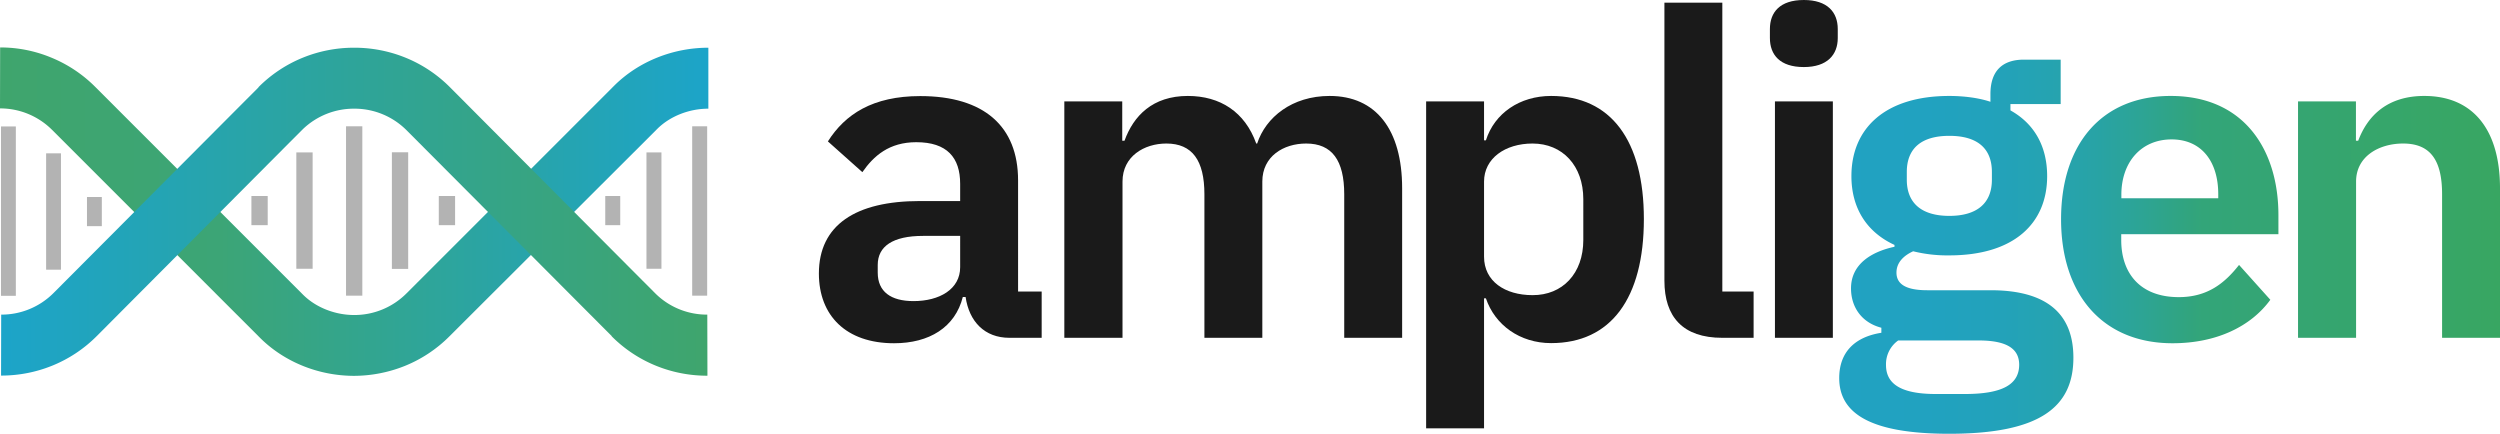 <svg xmlns="http://www.w3.org/2000/svg" xmlns:xlink="http://www.w3.org/1999/xlink" viewBox="0 0 1886.4 327.3"><defs><style>.cls-1{fill:url(#linear-gradient);}.cls-2{fill:url(#linear-gradient-2);}.cls-3{fill:#b3b3b3;}.cls-4{fill:#1a1a1a;}.cls-5{fill:url(#linear-gradient-3);}</style><linearGradient id="linear-gradient" y1="2052.55" x2="534.5" y2="2052.55" gradientTransform="translate(0 -1892.85)" gradientUnits="userSpaceOnUse"><stop offset="0" stop-color="#3fa56d"/><stop offset="0.31" stop-color="#3ca576"/><stop offset="1" stop-color="#1ca4c9"/></linearGradient><linearGradient id="linear-gradient-2" x1="0.8" y1="2052.6" x2="533.8" y2="2052.6" gradientTransform="translate(0 -1892.85)" gradientUnits="userSpaceOnUse"><stop offset="0" stop-color="#1ca4c9"/><stop offset="0.75" stop-color="#37a482"/><stop offset="1" stop-color="#3fa56d"/></linearGradient><linearGradient id="linear-gradient-3" x1="1387.8" y1="131.85" x2="1886.4" y2="131.85" gradientTransform="matrix(1, 0, 0, -1, 0, 318)" gradientUnits="userSpaceOnUse"><stop offset="0" stop-color="#21a2c2"/><stop offset="0.13" stop-color="#21a2c0"/><stop offset="0.23" stop-color="#22a2bb"/><stop offset="0.31" stop-color="#25a3b2"/><stop offset="0.39" stop-color="#28a3a5"/><stop offset="0.46" stop-color="#2da494"/><stop offset="0.53" stop-color="#31a47e"/><stop offset="0.55" stop-color="#33a579"/><stop offset="1" stop-color="#38a662"/></linearGradient></defs><title>Asset 1</title><g id="Layer_2" data-name="Layer 2"><g id="Layer_1-2" data-name="Layer 1"><path class="cls-1" d="M267.3,283.6h0c-26.8,0-52.6-10.4-70.9-28.5l-.1-.1-12-12-.1-.1L39.4,98.1A55.37,55.37,0,0,0,0,81.8l.1-46a100,100,0,0,1,38.2,7.5A100.73,100.73,0,0,1,71.9,65.6l.1.1L219.3,213l.1.1,9.4,9.4c9.6,9.5,24,15.2,38.5,15.2a55.54,55.54,0,0,0,39.4-16.3h0L451.5,76.6l.1-.1,12-12C481.9,46.4,507.8,36,534.5,36V82C520,82,505.6,87.7,496,97.2l-9.4,9.4-.1.1-1.2,1.2L339.1,253.8a100.73,100.73,0,0,1-33.6,22.3A104,104,0,0,1,267.3,283.6Z"/><path class="cls-2" d="M533.6,283.5a102.37,102.37,0,0,1-38.3-7.4,100.83,100.83,0,0,1-33.8-22.4l.1-.1-9.1-9.1L307.7,99.2l-.8-.8A55.45,55.45,0,0,0,267.4,82h-.3a55.5,55.5,0,0,0-38.5,15.4h0l-10.1,10.1L73.8,252.8l-.8.8A100.83,100.83,0,0,1,39.2,276,102.37,102.37,0,0,1,.9,283.4H.8l.1-46H1A55.45,55.45,0,0,0,40.5,221l.8-.8L186,75l9.1-9.1-.1-.1a100.83,100.83,0,0,1,33.8-22.4A102.37,102.37,0,0,1,267.1,36h.3a102.37,102.37,0,0,1,38.3,7.4,100.83,100.83,0,0,1,33.8,22.4l.8.8L485,211.9,495.1,222h0a55.23,55.23,0,0,0,38.5,15.4h.1l.1,46A.31.31,0,0,1,533.6,283.5Z"/><rect class="cls-3" x="261.1" y="95.3" width="12.3" height="127.8"/><rect class="cls-3" x="223.6" y="115" width="12.3" height="87.8"/><rect class="cls-3" x="189.7" y="147.9" width="12.3" height="22"/><rect class="cls-3" x="331.1" y="147.9" width="12.3" height="22"/><rect class="cls-3" x="295.7" y="114.9" width="12.3" height="88"/><rect class="cls-3" x="522.3" y="95.3" width="11.3" height="127.8"/><rect class="cls-3" x="487.8" y="115" width="11.3" height="87.8"/><rect class="cls-3" x="456.7" y="147.9" width="11.3" height="22"/><rect class="cls-3" x="0.75" y="95.41" width="11.2" height="127.8"/><rect class="cls-3" x="34.8" y="115.7" width="11.2" height="87.8"/><rect class="cls-3" x="65.63" y="148.65" width="11.2" height="22"/><path class="cls-4" d="M617.9,206.4c0-36.6,27.7-54.7,76.2-54.7h30.4v-13c0-19.8-9.9-31.4-33.1-31.4-20.5,0-32.1,10.3-40.7,22.6l-26-23.2c13-20.5,33.8-34.2,69.7-34.2,48.2,0,73.8,22.9,73.8,63.6V220H786v34.9H761.7c-18.8,0-30.4-12.3-33.1-30.8h-2.1C720.7,247,701.2,259,674.6,259,638.4,259,617.9,238.1,617.9,206.4Zm106.6-4.8V178h-28c-22.9,0-34.2,7.9-34.2,21.9v5.8c0,14.4,9.9,21.5,27,21.5C708.8,227.2,724.5,218.3,724.5,201.6Z"/><path class="cls-4" d="M803.1,254.9V76.5h43.7v29.7h1.7c6.8-18.8,21.2-33.8,47.8-33.8,24.3,0,43.1,12,51.6,35.9h.7c6.5-19.8,26.3-35.9,54.7-35.9,34.9,0,54.7,25.3,54.7,69.7V254.9h-43.7V146.6c0-25.6-9.2-38.3-28.7-38.3-17.1,0-33.1,9.6-33.1,28.7V254.9H908.8V146.6c0-25.6-9.2-38.3-28.7-38.3-16.7,0-33.1,9.6-33.1,28.7V254.9H803.1Z"/><path class="cls-4" d="M1076.1,76.5h43.7v29.4h1.4c6.5-20.5,25.6-33.5,49.2-33.5,45.1,0,70,33.5,70,92.9,0,59.8-24.9,93.6-70,93.6-23.6,0-42.4-13.7-49.2-33.8h-1.4v98.1h-43.7Zm118.6,104.6V150.3c0-25.3-15.7-42-38.3-42-20.8,0-36.6,11.3-36.6,28.7v56.7c0,18.5,15.7,29,36.6,29C1179,222.8,1194.7,206.4,1194.7,181.1Z"/><path class="cls-4" d="M1299.6,254.9c-29.7,0-43.7-15.7-43.7-43.1V2h43.7V220h23.6v34.9Z"/><path class="cls-4" d="M1335.5,28.7V21.9c0-12.6,7.5-21.9,25.6-21.9,17.8,0,25.6,9.2,25.6,21.9v6.8c0,12.6-7.9,21.9-25.6,21.9C1343,50.6,1335.5,41.3,1335.5,28.7Zm3.8,47.8H1383V254.9h-43.7Z"/><path class="cls-5" d="M1470.8,327.3c-60.1,0-83-15.7-83-42,0-19.8,12-31.1,31.8-34.2v-3.8c-14.7-3.8-22.9-15.4-22.9-29.7,0-18.5,15.7-27.7,32.8-31.4v-1.4c-21.5-9.9-32.5-28.4-32.5-51.9,0-36.2,25.6-60.5,73.8-60.5,10.9,0,22.2,1.4,31.1,4.4V71c0-17.4,8.9-26,25.3-26h27.7V78.5H1517v4.8c18.5,10.3,27.7,27.7,27.7,49.6,0,35.9-25.3,59.8-73.8,59.8a106.28,106.28,0,0,1-27.3-3.1c-6.8,3.1-12.6,8.2-12.6,16.1,0,8.9,7.5,13.3,23.2,13.3H1502c43.7,0,62.5,18.8,62.5,50.9C1564.5,307.2,1539.2,327.3,1470.8,327.3Zm22.3-70.4h-60.8a21.93,21.93,0,0,0-9.2,18.5c0,13.7,10.3,21.9,37.6,21.9h21.9c28.4,0,41-7.2,41-22.2C1523.5,263.8,1515.3,256.9,1493.1,256.9Zm9.9-121.3v-5.8c0-18.1-11.3-27.3-32.1-27.3s-32.1,9.2-32.1,27.3v5.8c0,17.8,11.3,27.3,32.1,27.3S1503,153.4,1503,135.6Zm52.2,29.8c0-56.4,30.4-93,82.7-93,55.7,0,81.3,41,81.3,89.9v14.4H1600.6v4.4c0,25.6,14.7,43.1,43.4,43.1,21.5,0,34.5-10.3,45.5-24.3l23.6,26.3c-14.7,20.2-40.7,32.8-73.8,32.8C1586.7,259,1555.2,222.4,1555.2,165.4Zm45.5-18.5v2.7h73.1v-3.1c0-24.6-12.6-41.3-35.2-41.3C1615.7,105.2,1600.7,122.3,1600.7,146.9Zm133.3,108V76.5h43.7v29.7h1.7c7.2-19.1,22.2-33.8,49.9-33.8,36.6,0,57.1,25.3,57.1,69.7V254.9h-43.7V146.6c0-25.3-8.5-38.3-29.4-38.3-18.1,0-35.5,9.6-35.5,28.7V254.9H1734Z"/></g></g></svg>